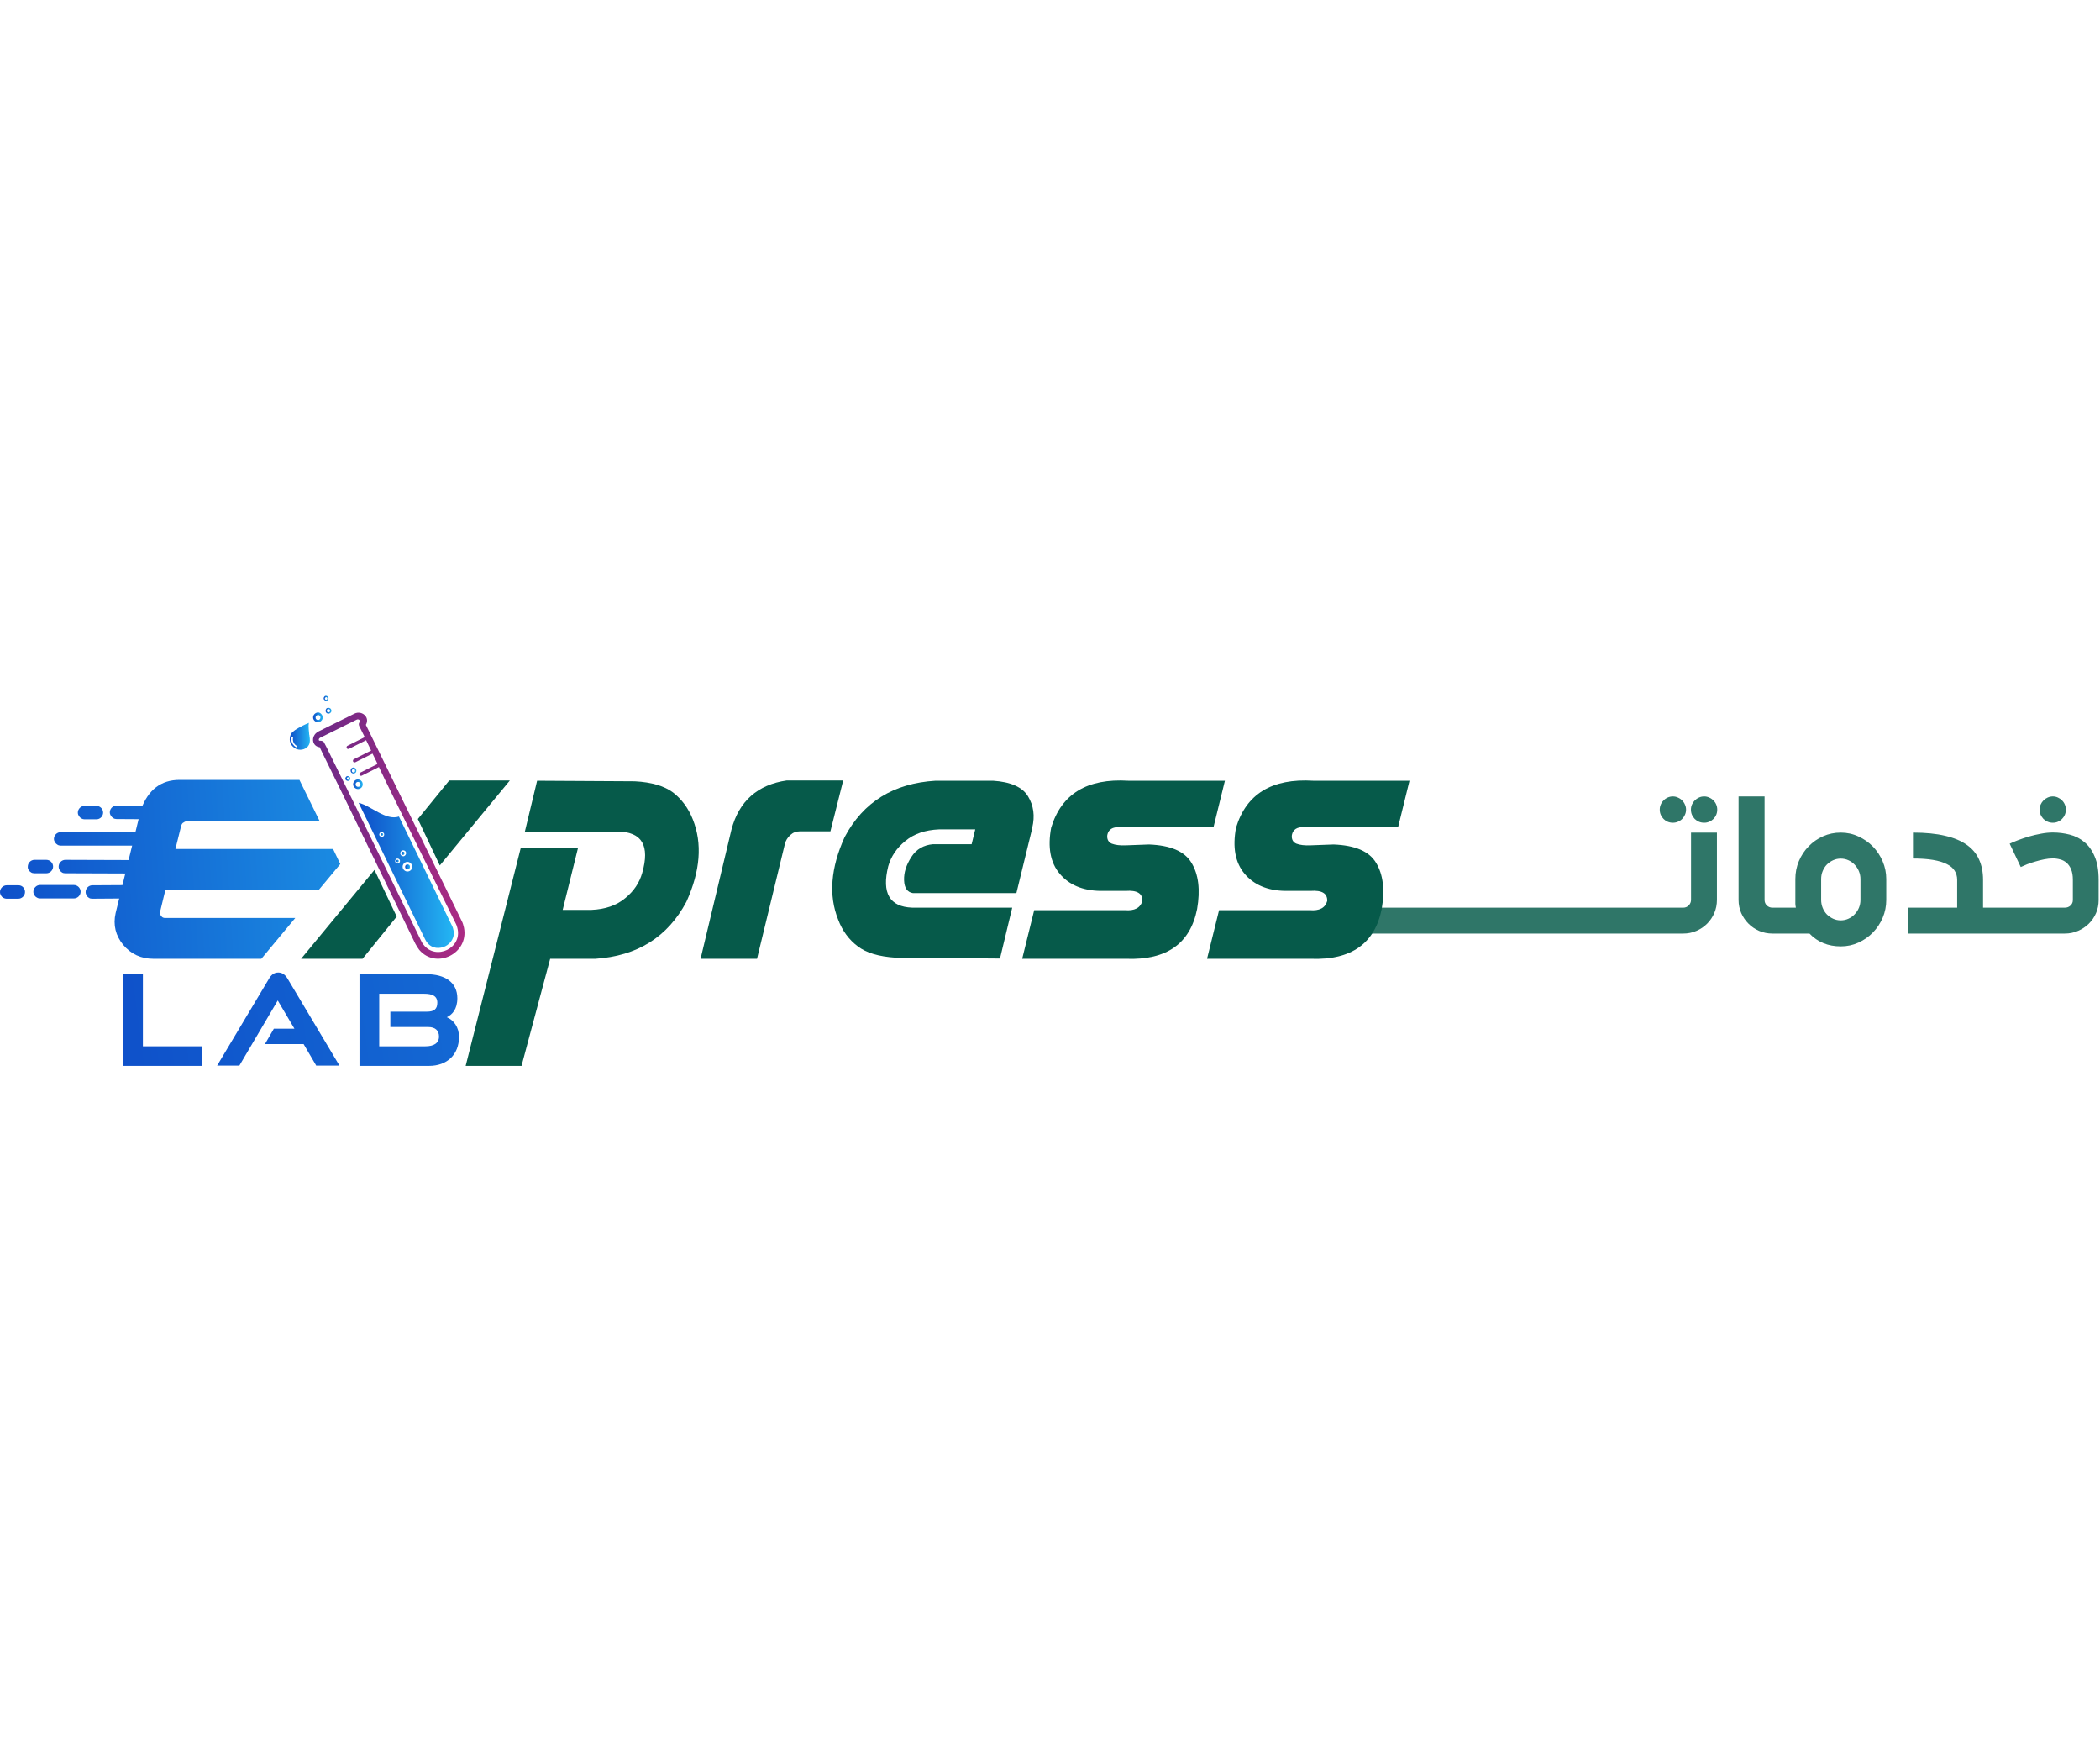 <svg width="424" height="354" viewBox="0 0 424 354" fill="none" xmlns="http://www.w3.org/2000/svg">
<path d="M269.139 183.271H279.105V188.5H269.139V183.271ZM277.383 183.271H287.35V188.5H277.383V183.271ZM285.627 183.271H295.594V188.5H285.627V183.271ZM293.871 183.271H303.838V188.5H293.871V183.271ZM302.115 183.271H312.082V188.5H302.115V183.271ZM310.359 183.271H320.326V188.5H310.359V183.271ZM318.604 183.271H328.57V188.5H318.604V183.271ZM326.848 183.271H336.814V188.5H326.848V183.271ZM346.658 168.115V181.691C346.658 182.635 346.48 183.523 346.125 184.357C345.77 185.178 345.284 185.896 344.669 186.511C344.054 187.126 343.329 187.611 342.495 187.967C341.675 188.322 340.8 188.5 339.87 188.5H335.092V183.271H339.87C340.294 183.271 340.656 183.12 340.957 182.819C341.271 182.505 341.429 182.129 341.429 181.691V168.115H346.658ZM341.408 163.48C341.408 163.111 341.477 162.77 341.613 162.455C341.764 162.127 341.955 161.847 342.188 161.614C342.434 161.368 342.714 161.177 343.028 161.04C343.356 160.89 343.705 160.814 344.074 160.814C344.443 160.814 344.785 160.89 345.1 161.04C345.428 161.177 345.708 161.368 345.94 161.614C346.187 161.847 346.378 162.127 346.515 162.455C346.651 162.77 346.72 163.111 346.72 163.48C346.72 163.85 346.651 164.198 346.515 164.526C346.378 164.841 346.187 165.121 345.94 165.367C345.708 165.6 345.428 165.784 345.1 165.921C344.785 166.058 344.443 166.126 344.074 166.126C343.705 166.126 343.356 166.058 343.028 165.921C342.714 165.784 342.434 165.6 342.188 165.367C341.955 165.121 341.764 164.841 341.613 164.526C341.477 164.198 341.408 163.85 341.408 163.48ZM335.112 163.48C335.112 163.111 335.181 162.77 335.317 162.455C335.454 162.127 335.646 161.847 335.892 161.614C336.124 161.368 336.397 161.177 336.712 161.04C337.04 160.89 337.389 160.814 337.758 160.814C338.127 160.814 338.469 160.89 338.783 161.04C339.111 161.177 339.392 161.368 339.624 161.614C339.87 161.847 340.062 162.127 340.198 162.455C340.349 162.77 340.424 163.111 340.424 163.48C340.424 163.85 340.349 164.198 340.198 164.526C340.062 164.841 339.87 165.121 339.624 165.367C339.392 165.6 339.111 165.784 338.783 165.921C338.469 166.058 338.127 166.126 337.758 166.126C337.389 166.126 337.04 166.058 336.712 165.921C336.397 165.784 336.124 165.6 335.892 165.367C335.646 165.121 335.454 164.841 335.317 164.526C335.181 164.198 335.112 163.85 335.112 163.48ZM356.276 160.814V181.712C356.276 182.149 356.427 182.519 356.728 182.819C357.042 183.12 357.418 183.271 357.855 183.271H360.398V188.5H357.855C356.912 188.5 356.023 188.322 355.189 187.967C354.369 187.611 353.651 187.126 353.036 186.511C352.421 185.896 351.929 185.178 351.56 184.357C351.204 183.523 351.026 182.642 351.026 181.712V160.814H356.276ZM358.676 183.271H362.593C362.538 182.997 362.504 182.737 362.49 182.491C362.49 182.231 362.49 181.965 362.49 181.691V177.487C362.49 176.202 362.729 174.992 363.208 173.857C363.687 172.723 364.343 171.731 365.177 170.884C366.011 170.022 366.981 169.346 368.089 168.854C369.196 168.361 370.386 168.115 371.657 168.115C372.929 168.115 374.118 168.375 375.226 168.895C376.347 169.4 377.324 170.084 378.158 170.945C378.992 171.807 379.648 172.805 380.127 173.939C380.605 175.061 380.845 176.243 380.845 177.487V181.712C380.845 182.97 380.605 184.166 380.127 185.301C379.648 186.422 378.992 187.413 378.158 188.274C377.324 189.136 376.347 189.819 375.226 190.325C374.118 190.831 372.929 191.084 371.657 191.084C369.101 191.084 366.995 190.223 365.341 188.5H358.676V183.271ZM371.657 173.365C371.11 173.365 370.598 173.475 370.119 173.693C369.641 173.912 369.217 174.206 368.848 174.575C368.492 174.944 368.212 175.382 368.007 175.888C367.802 176.38 367.699 176.913 367.699 177.487V181.691C367.699 182.266 367.802 182.806 368.007 183.312C368.212 183.817 368.492 184.255 368.848 184.624C369.217 184.993 369.641 185.287 370.119 185.506C370.598 185.725 371.11 185.834 371.657 185.834C372.204 185.834 372.717 185.725 373.195 185.506C373.688 185.287 374.111 184.986 374.467 184.604C374.836 184.221 375.123 183.783 375.328 183.291C375.533 182.799 375.636 182.272 375.636 181.712V177.487C375.636 176.94 375.533 176.421 375.328 175.929C375.123 175.423 374.836 174.979 374.467 174.596C374.111 174.213 373.688 173.912 373.195 173.693C372.717 173.475 372.204 173.365 371.657 173.365ZM386.238 168.115C388.754 168.115 390.907 168.327 392.698 168.751C394.489 169.161 395.952 169.77 397.087 170.576C398.235 171.383 399.069 172.381 399.589 173.57C400.122 174.746 400.389 176.106 400.389 177.651V183.271H404.183V188.5H385.192V183.271H395.159V177.651C395.159 176.954 394.988 176.339 394.646 175.806C394.318 175.272 393.792 174.828 393.067 174.473C392.356 174.104 391.434 173.823 390.299 173.632C389.178 173.44 387.824 173.345 386.238 173.345V168.115ZM405.762 170.351C406.199 170.146 406.753 169.913 407.423 169.653C408.106 169.394 408.838 169.147 409.617 168.915C410.41 168.683 411.224 168.491 412.058 168.341C412.905 168.177 413.712 168.095 414.478 168.095C415.64 168.095 416.774 168.238 417.882 168.525C418.989 168.799 419.974 169.298 420.835 170.022C421.71 170.733 422.407 171.711 422.927 172.955C423.46 174.186 423.727 175.751 423.727 177.651V181.753C423.727 182.683 423.549 183.558 423.193 184.378C422.838 185.198 422.346 185.916 421.717 186.531C421.102 187.133 420.377 187.611 419.543 187.967C418.723 188.322 417.841 188.5 416.897 188.5H402.48V183.271H416.897C417.349 183.271 417.731 183.127 418.046 182.84C418.36 182.539 418.518 182.177 418.518 181.753V177.651C418.518 176.804 418.401 176.1 418.169 175.539C417.937 174.979 417.629 174.534 417.246 174.206C416.863 173.878 416.433 173.652 415.954 173.529C415.476 173.393 414.983 173.324 414.478 173.324C413.931 173.324 413.35 173.386 412.734 173.509C412.119 173.632 411.518 173.782 410.93 173.96C410.342 174.124 409.788 174.309 409.269 174.514C408.763 174.719 408.339 174.903 407.997 175.067L405.762 170.351ZM411.812 163.48C411.812 163.111 411.88 162.77 412.017 162.455C412.167 162.127 412.358 161.847 412.591 161.614C412.837 161.368 413.117 161.177 413.432 161.04C413.76 160.89 414.108 160.814 414.478 160.814C414.847 160.814 415.188 160.89 415.503 161.04C415.817 161.177 416.091 161.368 416.323 161.614C416.569 161.847 416.761 162.127 416.897 162.455C417.034 162.77 417.103 163.111 417.103 163.48C417.103 163.85 417.034 164.198 416.897 164.526C416.761 164.841 416.569 165.121 416.323 165.367C416.091 165.6 415.817 165.784 415.503 165.921C415.188 166.058 414.847 166.126 414.478 166.126C414.108 166.126 413.76 166.058 413.432 165.921C413.117 165.784 412.837 165.6 412.591 165.367C412.358 165.121 412.167 164.841 412.017 164.526C411.88 164.198 411.812 163.85 411.812 163.48Z" fill="#2F7668"/>
<path d="M80.098 185.073L73.194 193.595H60.789L75.608 175.648M84.364 165.377L90.707 157.588H102.944L88.799 174.745" fill="#065A4A"/>
<path d="M128.146 157.758C131.57 157.927 134.152 158.717 135.892 160.015C137.632 161.37 138.979 163.176 139.877 165.433C141.842 170.343 141.392 175.874 138.586 182.082C134.769 189.249 128.651 193.031 120.175 193.595H111.082L105.3 215.211H94.018L105.132 171.246H116.695L113.608 183.719H113.664H119.333H119.389C122.196 183.606 124.497 182.816 126.237 181.348C127.977 179.937 129.1 178.244 129.661 176.269C131.233 170.795 129.661 167.973 124.778 167.916H119.389H105.974L108.443 157.645L128.146 157.758Z" fill="#065A4A"/>
<path d="M158.851 157.588H170.245L167.663 167.86H161.489C160.759 167.86 160.142 168.086 159.58 168.594C159.019 169.102 158.626 169.722 158.458 170.456L152.845 193.595H141.45L147.681 167.521C149.196 161.765 152.957 158.435 158.851 157.588Z" fill="#065A4A"/>
<path d="M180.853 193.369C177.429 193.144 174.903 192.41 173.163 191.055C171.423 189.757 170.076 187.951 169.234 185.694C167.269 180.84 167.718 175.253 170.525 169.045C174.286 161.934 180.404 158.153 188.88 157.645H200.499C204.091 157.87 206.449 158.943 207.572 160.805C208.694 162.668 208.975 164.756 208.414 167.126L208.357 167.465L205.214 180.332H184.333C183.211 180.163 182.593 179.317 182.537 177.736C182.481 176.156 182.986 174.632 183.996 173.052C185.007 171.472 186.466 170.625 188.375 170.456H192.472H196.177L196.907 167.465H196.738H189.666H189.61C186.803 167.578 184.502 168.368 182.762 169.835C181.022 171.246 179.899 172.939 179.338 174.914C177.99 180.332 179.618 183.098 184.165 183.267H189.553H204.372L201.902 193.539L180.853 193.369Z" fill="#065A4A"/>
<path d="M206.396 193.539L208.809 183.775H227.108C229.073 183.944 230.252 183.324 230.644 181.913C230.701 180.389 229.578 179.712 227.277 179.881H222.113C218.576 179.824 215.826 178.639 213.973 176.438C212.065 174.181 211.504 171.077 212.233 167.126C214.31 160.297 219.474 157.137 227.838 157.645H247.315L245.014 167.013H226.042C224.638 166.957 223.796 167.465 223.572 168.593C223.46 169.44 223.796 170.061 224.47 170.343C225.2 170.625 226.154 170.738 227.389 170.682L231.992 170.512C236.314 170.682 239.176 171.867 240.58 174.237C241.983 176.551 242.376 179.655 241.702 183.549C240.299 190.547 235.528 193.877 227.445 193.595H206.396V193.539Z" fill="#065A4A"/>
<path d="M243.721 193.539L246.135 183.775H264.434C266.398 183.944 267.577 183.324 267.97 181.913C268.026 180.389 266.904 179.712 264.602 179.881H259.438C255.902 179.824 253.151 178.639 251.299 176.438C249.391 174.181 248.829 171.077 249.559 167.126C251.636 160.297 256.8 157.137 265.164 157.645H284.585L282.284 167.013H263.311C261.908 166.957 261.066 167.465 260.841 168.593C260.729 169.44 261.066 170.061 261.739 170.343C262.469 170.625 263.423 170.738 264.658 170.682L269.261 170.512C273.583 170.682 276.446 171.867 277.849 174.237C279.252 176.551 279.645 179.655 278.972 183.549C277.569 190.547 272.797 193.877 264.714 193.595H243.721V193.539Z" fill="#065A4A"/>
<path d="M33.344 185.355C33.007 185.355 32.726 185.242 32.558 184.96C32.333 184.735 32.277 184.396 32.333 184.057L33.4 179.655H64.384L68.706 174.463L67.247 171.415H35.42L36.599 166.675C36.712 166.392 36.824 166.167 37.104 166.054C37.329 165.885 37.553 165.828 37.722 165.828H64.553L60.455 157.475H36.262C32.502 157.475 29.92 159.451 28.46 163.458L23.352 184.339C22.791 186.766 23.352 188.911 24.868 190.773C26.439 192.636 28.46 193.595 31.042 193.595H52.765L59.613 185.355H33.344Z" fill="url(#paint0_linear_0_1603)"/>
<path d="M11.619 170.569C11.226 170.343 10.889 169.891 10.889 169.383C10.889 168.65 11.506 168.029 12.236 168.029H30.366C31.096 168.029 31.714 168.65 31.714 169.383C31.714 170.117 31.096 170.738 30.366 170.738H12.236C12.012 170.738 11.787 170.682 11.619 170.569Z" fill="url(#paint1_linear_0_1603)"/>
<path d="M22.901 165.207C22.508 164.981 22.172 164.53 22.172 164.022C22.172 163.288 22.789 162.668 23.519 162.668L32.163 162.724C32.893 162.724 33.51 163.345 33.51 164.078C33.51 164.812 32.893 165.433 32.163 165.433L23.519 165.377C23.294 165.377 23.07 165.32 22.901 165.207Z" fill="url(#paint2_linear_0_1603)"/>
<path d="M28.571 178.695L18.636 178.752C17.906 178.752 17.289 179.373 17.289 180.106C17.289 180.614 17.57 181.066 17.962 181.292C18.131 181.404 18.355 181.461 18.58 181.461L27.112 181.404L28.571 178.695Z" fill="url(#paint3_linear_0_1603)"/>
<path d="M30.367 173.673L13.191 173.616C12.461 173.616 11.843 174.237 11.843 174.971C11.843 175.479 12.124 175.93 12.517 176.156C12.685 176.269 12.91 176.325 13.134 176.325L28.907 176.382L30.367 173.673Z" fill="url(#paint4_linear_0_1603)"/>
<path d="M0.674 181.292C0.281 181.066 0 180.614 0 180.107C0 179.373 0.617 178.752 1.347 178.752H3.761C4.49 178.752 5.052 179.373 5.052 180.107C5.052 180.84 4.434 181.461 3.705 181.461H1.291C1.123 181.461 0.898 181.405 0.674 181.292Z" fill="url(#paint5_linear_0_1603)"/>
<path d="M7.465 181.235C7.016 181.009 6.736 180.558 6.736 180.05C6.736 179.316 7.353 178.695 8.083 178.695H14.931C15.661 178.695 16.278 179.316 16.278 180.05C16.278 180.784 15.661 181.404 14.931 181.404H8.083C7.858 181.404 7.634 181.348 7.465 181.235Z" fill="url(#paint6_linear_0_1603)"/>
<path d="M6.287 176.156C5.894 175.93 5.557 175.479 5.613 174.971C5.613 174.237 6.231 173.616 6.96 173.616H9.374C10.104 173.616 10.721 174.237 10.721 174.971C10.721 175.705 10.104 176.325 9.374 176.325H6.96C6.68 176.325 6.455 176.269 6.287 176.156Z" fill="url(#paint7_linear_0_1603)"/>
<path d="M16.446 165.264C16.053 165.038 15.716 164.586 15.716 164.078C15.716 163.345 16.334 162.724 17.063 162.724H19.477C20.207 162.724 20.824 163.345 20.824 164.078C20.824 164.812 20.207 165.433 19.477 165.433H17.063C16.839 165.433 16.67 165.376 16.446 165.264Z" fill="url(#paint8_linear_0_1603)"/>
<path d="M62.474 148.558C62.474 148.445 62.474 148.389 62.417 148.276C62.417 148.219 62.417 148.163 62.417 148.107C62.361 147.599 62.305 147.034 62.305 146.526C62.305 146.357 62.361 146.131 62.361 145.962C62.025 146.075 61.632 146.301 61.127 146.526C59.892 147.147 59.05 147.712 58.825 148.107C58.208 149.122 58.488 150.42 59.499 151.041C59.555 151.098 59.611 151.098 59.667 151.154C59.779 151.211 59.836 151.267 59.948 151.267C60.846 151.606 61.968 151.211 62.361 150.42C62.642 149.913 62.586 149.235 62.474 148.558ZM59.779 150.872C58.544 150.138 58.825 148.897 58.825 148.897C58.825 148.784 58.937 148.727 59.05 148.784C59.162 148.784 59.218 148.897 59.162 149.01C59.162 149.066 58.937 150.025 59.948 150.646C60.004 150.703 60.06 150.816 60.004 150.872C59.948 150.872 59.892 150.872 59.779 150.872Z" fill="url(#paint9_linear_0_1603)"/>
<path d="M72.69 159.225C72.241 159.45 71.68 159.281 71.399 158.773C71.174 158.322 71.343 157.757 71.848 157.475C72.297 157.249 72.858 157.419 73.139 157.927C73.364 158.434 73.195 158.999 72.69 159.225ZM72.073 157.927C71.848 158.039 71.736 158.322 71.848 158.604C71.96 158.83 72.241 158.942 72.522 158.83C72.746 158.717 72.858 158.434 72.746 158.152C72.634 157.927 72.297 157.814 72.073 157.927Z" fill="url(#paint10_linear_0_1603)"/>
<path d="M70.444 157.645C70.219 157.757 69.938 157.645 69.77 157.419C69.658 157.193 69.77 156.911 69.995 156.742C70.219 156.629 70.5 156.742 70.668 156.967C70.78 157.193 70.724 157.532 70.444 157.645ZM70.163 156.967C70.051 157.024 69.995 157.193 70.051 157.306C70.107 157.419 70.275 157.475 70.387 157.419C70.5 157.362 70.556 157.193 70.5 157.08C70.444 156.967 70.275 156.911 70.163 156.967Z" fill="url(#paint11_linear_0_1603)"/>
<path d="M71.623 156.121C71.342 156.29 70.949 156.121 70.837 155.838C70.725 155.556 70.837 155.161 71.117 155.048C71.398 154.879 71.791 155.048 71.903 155.33C72.016 155.613 71.959 156.008 71.623 156.121ZM71.23 155.33C71.061 155.387 71.005 155.613 71.061 155.782C71.117 155.951 71.342 156.008 71.51 155.951C71.679 155.895 71.735 155.669 71.679 155.5C71.567 155.274 71.398 155.218 71.23 155.33Z" fill="url(#paint12_linear_0_1603)"/>
<path d="M64.606 145.736C64.157 145.962 63.596 145.793 63.315 145.285C63.09 144.833 63.259 144.269 63.764 143.987C64.269 143.705 64.774 143.93 65.055 144.438C65.335 144.946 65.055 145.511 64.606 145.736ZM63.988 144.438C63.764 144.551 63.652 144.833 63.764 145.116C63.876 145.341 64.157 145.454 64.437 145.341C64.662 145.228 64.774 144.946 64.662 144.664C64.494 144.382 64.213 144.269 63.988 144.438Z" fill="url(#paint13_linear_0_1603)"/>
<path d="M66.066 141.447C65.842 141.56 65.561 141.447 65.393 141.221C65.281 140.996 65.393 140.713 65.617 140.544C65.842 140.431 66.123 140.544 66.291 140.77C66.403 141.052 66.291 141.334 66.066 141.447ZM65.73 140.826C65.617 140.883 65.561 141.052 65.617 141.165C65.674 141.278 65.842 141.334 65.954 141.278C66.066 141.221 66.123 141.052 66.066 140.939C66.01 140.77 65.842 140.713 65.73 140.826Z" fill="url(#paint14_linear_0_1603)"/>
<path d="M66.57 144.043C66.289 144.213 65.896 144.043 65.784 143.761C65.672 143.479 65.784 143.084 66.064 142.971C66.345 142.858 66.738 142.971 66.85 143.253C67.019 143.535 66.906 143.874 66.57 144.043ZM66.177 143.197C66.008 143.253 65.952 143.479 66.008 143.648C66.064 143.818 66.289 143.874 66.457 143.818C66.626 143.761 66.682 143.535 66.626 143.366C66.514 143.197 66.345 143.14 66.177 143.197Z" fill="url(#paint15_linear_0_1603)"/>
<path d="M80.49 173.729C80.434 173.616 80.266 173.56 80.153 173.616C80.041 173.672 79.985 173.842 80.041 173.955C80.097 174.068 80.266 174.124 80.378 174.068C80.49 174.011 80.546 173.898 80.49 173.729Z" fill="url(#paint16_linear_0_1603)"/>
<path d="M77.348 168.368C77.292 168.255 77.124 168.198 77.012 168.255C76.899 168.311 76.843 168.48 76.899 168.593C76.956 168.706 77.124 168.763 77.236 168.706C77.348 168.65 77.404 168.537 77.348 168.368Z" fill="url(#paint17_linear_0_1603)"/>
<path d="M82.737 174.801C82.625 174.576 82.344 174.463 82.063 174.576C81.839 174.688 81.727 174.971 81.839 175.253C81.951 175.479 82.232 175.591 82.512 175.479C82.737 175.366 82.849 175.083 82.737 174.801Z" fill="url(#paint18_linear_0_1603)"/>
<path d="M81.669 172.149C81.613 171.98 81.389 171.923 81.22 171.98C81.052 172.036 80.996 172.262 81.052 172.431C81.108 172.6 81.332 172.657 81.501 172.6C81.669 172.487 81.725 172.262 81.669 172.149Z" fill="url(#paint19_linear_0_1603)"/>
<path d="M91.494 187.556C91.438 187.331 91.382 187.105 91.269 186.935L80.548 164.869C77.91 165.772 74.879 162.667 72.409 162.103L85.825 189.644C85.937 189.87 86.049 190.039 86.162 190.209C87.228 191.676 88.856 191.563 89.922 191.055C90.933 190.547 91.999 189.306 91.494 187.556ZM77.293 168.932C77.068 169.045 76.788 168.932 76.619 168.706C76.507 168.481 76.619 168.198 76.844 168.029C77.068 167.916 77.349 168.029 77.517 168.255C77.63 168.537 77.573 168.819 77.293 168.932ZM80.492 174.294C80.268 174.406 79.987 174.294 79.819 174.068C79.706 173.842 79.819 173.56 80.043 173.391C80.268 173.278 80.548 173.391 80.717 173.616C80.829 173.898 80.717 174.181 80.492 174.294ZM81.671 172.826C81.39 172.995 80.997 172.826 80.885 172.544C80.717 172.262 80.885 171.867 81.166 171.754C81.447 171.585 81.839 171.754 81.952 172.036C82.064 172.318 81.952 172.657 81.671 172.826ZM82.681 175.874C82.232 176.1 81.671 175.93 81.39 175.422C81.166 174.971 81.334 174.406 81.839 174.124C82.288 173.898 82.85 174.068 83.13 174.576C83.355 175.084 83.187 175.648 82.681 175.874Z" fill="url(#paint20_linear_0_1603)"/>
<path d="M73.811 144.608C73.306 143.931 72.352 143.705 71.566 144.1L67.918 145.906L64.269 147.712C63.483 148.107 63.034 149.01 63.259 149.8C63.427 150.421 63.932 150.816 64.55 150.872C64.606 151.042 64.83 151.437 65.055 151.945L69.714 161.426L70.724 163.514L83.859 190.548C84.083 190.999 84.364 191.394 84.645 191.789C88.069 195.796 94.692 192.523 93.682 187.331C93.57 186.879 93.457 186.371 93.233 185.976L79.031 156.911C78.47 155.782 74.373 147.373 73.867 146.357C74.204 145.793 74.204 145.116 73.811 144.608ZM72.632 145.793C72.408 146.019 72.408 146.301 72.52 146.583C72.801 147.148 73.194 147.938 73.643 148.841L70.163 150.59C69.994 150.647 69.938 150.872 69.994 151.042C70.05 151.211 70.275 151.267 70.443 151.211L73.924 149.461C74.26 150.139 74.597 150.816 74.934 151.55L71.454 153.299C71.285 153.356 71.229 153.581 71.285 153.751C71.341 153.92 71.566 153.976 71.734 153.92L75.215 152.17C75.551 152.904 75.944 153.581 76.225 154.259L72.745 156.008C72.576 156.065 72.52 156.29 72.576 156.46C72.632 156.629 72.857 156.685 73.025 156.629L76.506 154.879C77.123 156.178 77.628 157.193 77.797 157.588L92.054 186.541C92.166 186.766 92.278 187.049 92.335 187.331C93.457 191.394 88.013 194.047 85.487 190.717C85.318 190.491 85.15 190.266 85.037 189.983L71.173 161.539L70.836 160.862C70.331 159.846 67.468 153.976 65.953 150.929L65.392 149.857C65.279 149.687 64.999 149.574 64.774 149.574C64.55 149.574 64.437 149.574 64.381 149.461C64.325 149.349 64.381 149.066 64.662 148.954L68.31 147.148L71.959 145.342C72.24 145.172 72.464 145.285 72.576 145.398C72.801 145.511 72.745 145.624 72.632 145.793Z" fill="url(#paint21_linear_0_1603)"/>
<path d="M24.923 215.21V196.699H28.852V211.26H40.752V215.21H24.923Z" fill="url(#paint22_linear_0_1603)"/>
<path d="M63.88 215.21L61.298 210.808H53.496L55.292 207.704H59.446L56.078 202.004L48.331 215.154H43.841L54.281 197.658C54.73 196.868 55.292 196.36 56.19 196.36C57.032 196.36 57.649 196.868 58.098 197.658L68.539 215.154H63.88V215.21Z" fill="url(#paint23_linear_0_1603)"/>
<path d="M72.581 215.21V196.699H86.109C89.814 196.699 92.34 198.336 92.34 201.553C92.34 203.81 91.273 204.882 90.207 205.39C91.61 205.955 92.676 207.422 92.676 209.341C92.676 213.009 90.207 215.21 86.614 215.21H72.581ZM78.812 207.366V204.262H86.221C87.681 204.262 88.298 203.697 88.298 202.456C88.298 201.101 87.288 200.65 85.604 200.65H76.567V211.26H85.885C87.569 211.26 88.635 210.639 88.635 209.284C88.635 208.043 87.849 207.366 86.446 207.366H78.812Z" fill="url(#paint24_linear_0_1603)"/>
<defs>
<linearGradient id="paint0_linear_0_1603" x1="-3.657" y1="178.646" x2="119.19" y2="170.798" gradientUnits="userSpaceOnUse">
<stop stop-color="#0E4DC8"/>
<stop offset="0.97" stop-color="#23B3F2"/>
</linearGradient>
<linearGradient id="paint1_linear_0_1603" x1="-4.145" y1="171.041" x2="118.702" y2="163.193" gradientUnits="userSpaceOnUse">
<stop stop-color="#0E4DC8"/>
<stop offset="0.97" stop-color="#23B3F2"/>
</linearGradient>
<linearGradient id="paint2_linear_0_1603" x1="-4.457" y1="166.146" x2="118.389" y2="158.298" gradientUnits="userSpaceOnUse">
<stop stop-color="#0E4DC8"/>
<stop offset="0.97" stop-color="#23B3F2"/>
</linearGradient>
<linearGradient id="paint3_linear_0_1603" x1="-3.461" y1="181.728" x2="119.385" y2="173.88" gradientUnits="userSpaceOnUse">
<stop stop-color="#0E4DC8"/>
<stop offset="0.97" stop-color="#23B3F2"/>
</linearGradient>
<linearGradient id="paint4_linear_0_1603" x1="-3.79" y1="176.591" x2="119.056" y2="168.743" gradientUnits="userSpaceOnUse">
<stop stop-color="#0E4DC8"/>
<stop offset="0.97" stop-color="#23B3F2"/>
</linearGradient>
<linearGradient id="paint5_linear_0_1603" x1="-3.54" y1="180.505" x2="119.307" y2="172.657" gradientUnits="userSpaceOnUse">
<stop stop-color="#0E4DC8"/>
<stop offset="0.97" stop-color="#23B3F2"/>
</linearGradient>
<linearGradient id="paint6_linear_0_1603" x1="-3.507" y1="181.026" x2="119.34" y2="173.178" gradientUnits="userSpaceOnUse">
<stop stop-color="#0E4DC8"/>
<stop offset="0.97" stop-color="#23B3F2"/>
</linearGradient>
<linearGradient id="paint7_linear_0_1603" x1="-3.843" y1="175.756" x2="119.004" y2="167.908" gradientUnits="userSpaceOnUse">
<stop stop-color="#0E4DC8"/>
<stop offset="0.97" stop-color="#23B3F2"/>
</linearGradient>
<linearGradient id="paint8_linear_0_1603" x1="-4.495" y1="165.562" x2="118.352" y2="157.714" gradientUnits="userSpaceOnUse">
<stop stop-color="#0E4DC8"/>
<stop offset="0.97" stop-color="#23B3F2"/>
</linearGradient>
<linearGradient id="paint9_linear_0_1603" x1="58.493" y1="148.688" x2="62.573" y2="148.688" gradientUnits="userSpaceOnUse">
<stop stop-color="#0E4DC8"/>
<stop offset="0.97" stop-color="#23B3F2"/>
</linearGradient>
<linearGradient id="paint10_linear_0_1603" x1="71.334" y1="158.367" x2="73.23" y2="158.367" gradientUnits="userSpaceOnUse">
<stop stop-color="#0E4DC8"/>
<stop offset="0.97" stop-color="#23B3F2"/>
</linearGradient>
<linearGradient id="paint11_linear_0_1603" x1="69.772" y1="157.186" x2="70.739" y2="157.186" gradientUnits="userSpaceOnUse">
<stop stop-color="#0E4DC8"/>
<stop offset="0.97" stop-color="#23B3F2"/>
</linearGradient>
<linearGradient id="paint12_linear_0_1603" x1="70.779" y1="155.598" x2="71.985" y2="155.598" gradientUnits="userSpaceOnUse">
<stop stop-color="#0E4DC8"/>
<stop offset="0.97" stop-color="#23B3F2"/>
</linearGradient>
<linearGradient id="paint13_linear_0_1603" x1="63.232" y1="144.86" x2="65.128" y2="144.86" gradientUnits="userSpaceOnUse">
<stop stop-color="#0E4DC8"/>
<stop offset="0.97" stop-color="#23B3F2"/>
</linearGradient>
<linearGradient id="paint14_linear_0_1603" x1="65.351" y1="141.03" x2="66.318" y2="141.03" gradientUnits="userSpaceOnUse">
<stop stop-color="#0E4DC8"/>
<stop offset="0.97" stop-color="#23B3F2"/>
</linearGradient>
<linearGradient id="paint15_linear_0_1603" x1="65.723" y1="143.493" x2="66.929" y2="143.493" gradientUnits="userSpaceOnUse">
<stop stop-color="#0E4DC8"/>
<stop offset="0.97" stop-color="#23B3F2"/>
</linearGradient>
<linearGradient id="paint16_linear_0_1603" x1="80.004" y1="173.857" x2="80.51" y2="173.857" gradientUnits="userSpaceOnUse">
<stop stop-color="#0E4DC8"/>
<stop offset="0.97" stop-color="#23B3F2"/>
</linearGradient>
<linearGradient id="paint17_linear_0_1603" x1="76.843" y1="168.498" x2="77.349" y2="168.498" gradientUnits="userSpaceOnUse">
<stop stop-color="#0E4DC8"/>
<stop offset="0.97" stop-color="#23B3F2"/>
</linearGradient>
<linearGradient id="paint18_linear_0_1603" x1="81.787" y1="175.038" x2="82.781" y2="175.038" gradientUnits="userSpaceOnUse">
<stop stop-color="#0E4DC8"/>
<stop offset="0.97" stop-color="#23B3F2"/>
</linearGradient>
<linearGradient id="paint19_linear_0_1603" x1="81.068" y1="172.269" x2="81.7" y2="172.269" gradientUnits="userSpaceOnUse">
<stop stop-color="#0E4DC8"/>
<stop offset="0.97" stop-color="#23B3F2"/>
</linearGradient>
<linearGradient id="paint20_linear_0_1603" x1="72.394" y1="176.762" x2="91.641" y2="176.762" gradientUnits="userSpaceOnUse">
<stop stop-color="#0E4DC8"/>
<stop offset="0.97" stop-color="#23B3F2"/>
</linearGradient>
<linearGradient id="paint21_linear_0_1603" x1="64.985" y1="169.134" x2="117.934" y2="167.895" gradientUnits="userSpaceOnUse">
<stop stop-color="#6E2986"/>
<stop offset="1" stop-color="#E12B80"/>
</linearGradient>
<linearGradient id="paint22_linear_0_1603" x1="11.624" y1="208.813" x2="324.525" y2="166.848" gradientUnits="userSpaceOnUse">
<stop stop-color="#0E4DC8"/>
<stop offset="0.97" stop-color="#23B3F2"/>
</linearGradient>
<linearGradient id="paint23_linear_0_1603" x1="12.135" y1="212.613" x2="325.037" y2="170.649" gradientUnits="userSpaceOnUse">
<stop stop-color="#0E4DC8"/>
<stop offset="0.97" stop-color="#23B3F2"/>
</linearGradient>
<linearGradient id="paint24_linear_0_1603" x1="12.466" y1="215.071" x2="325.367" y2="173.107" gradientUnits="userSpaceOnUse">
<stop stop-color="#0E4DC8"/>
<stop offset="0.97" stop-color="#23B3F2"/>
</linearGradient>
</defs>
</svg>
